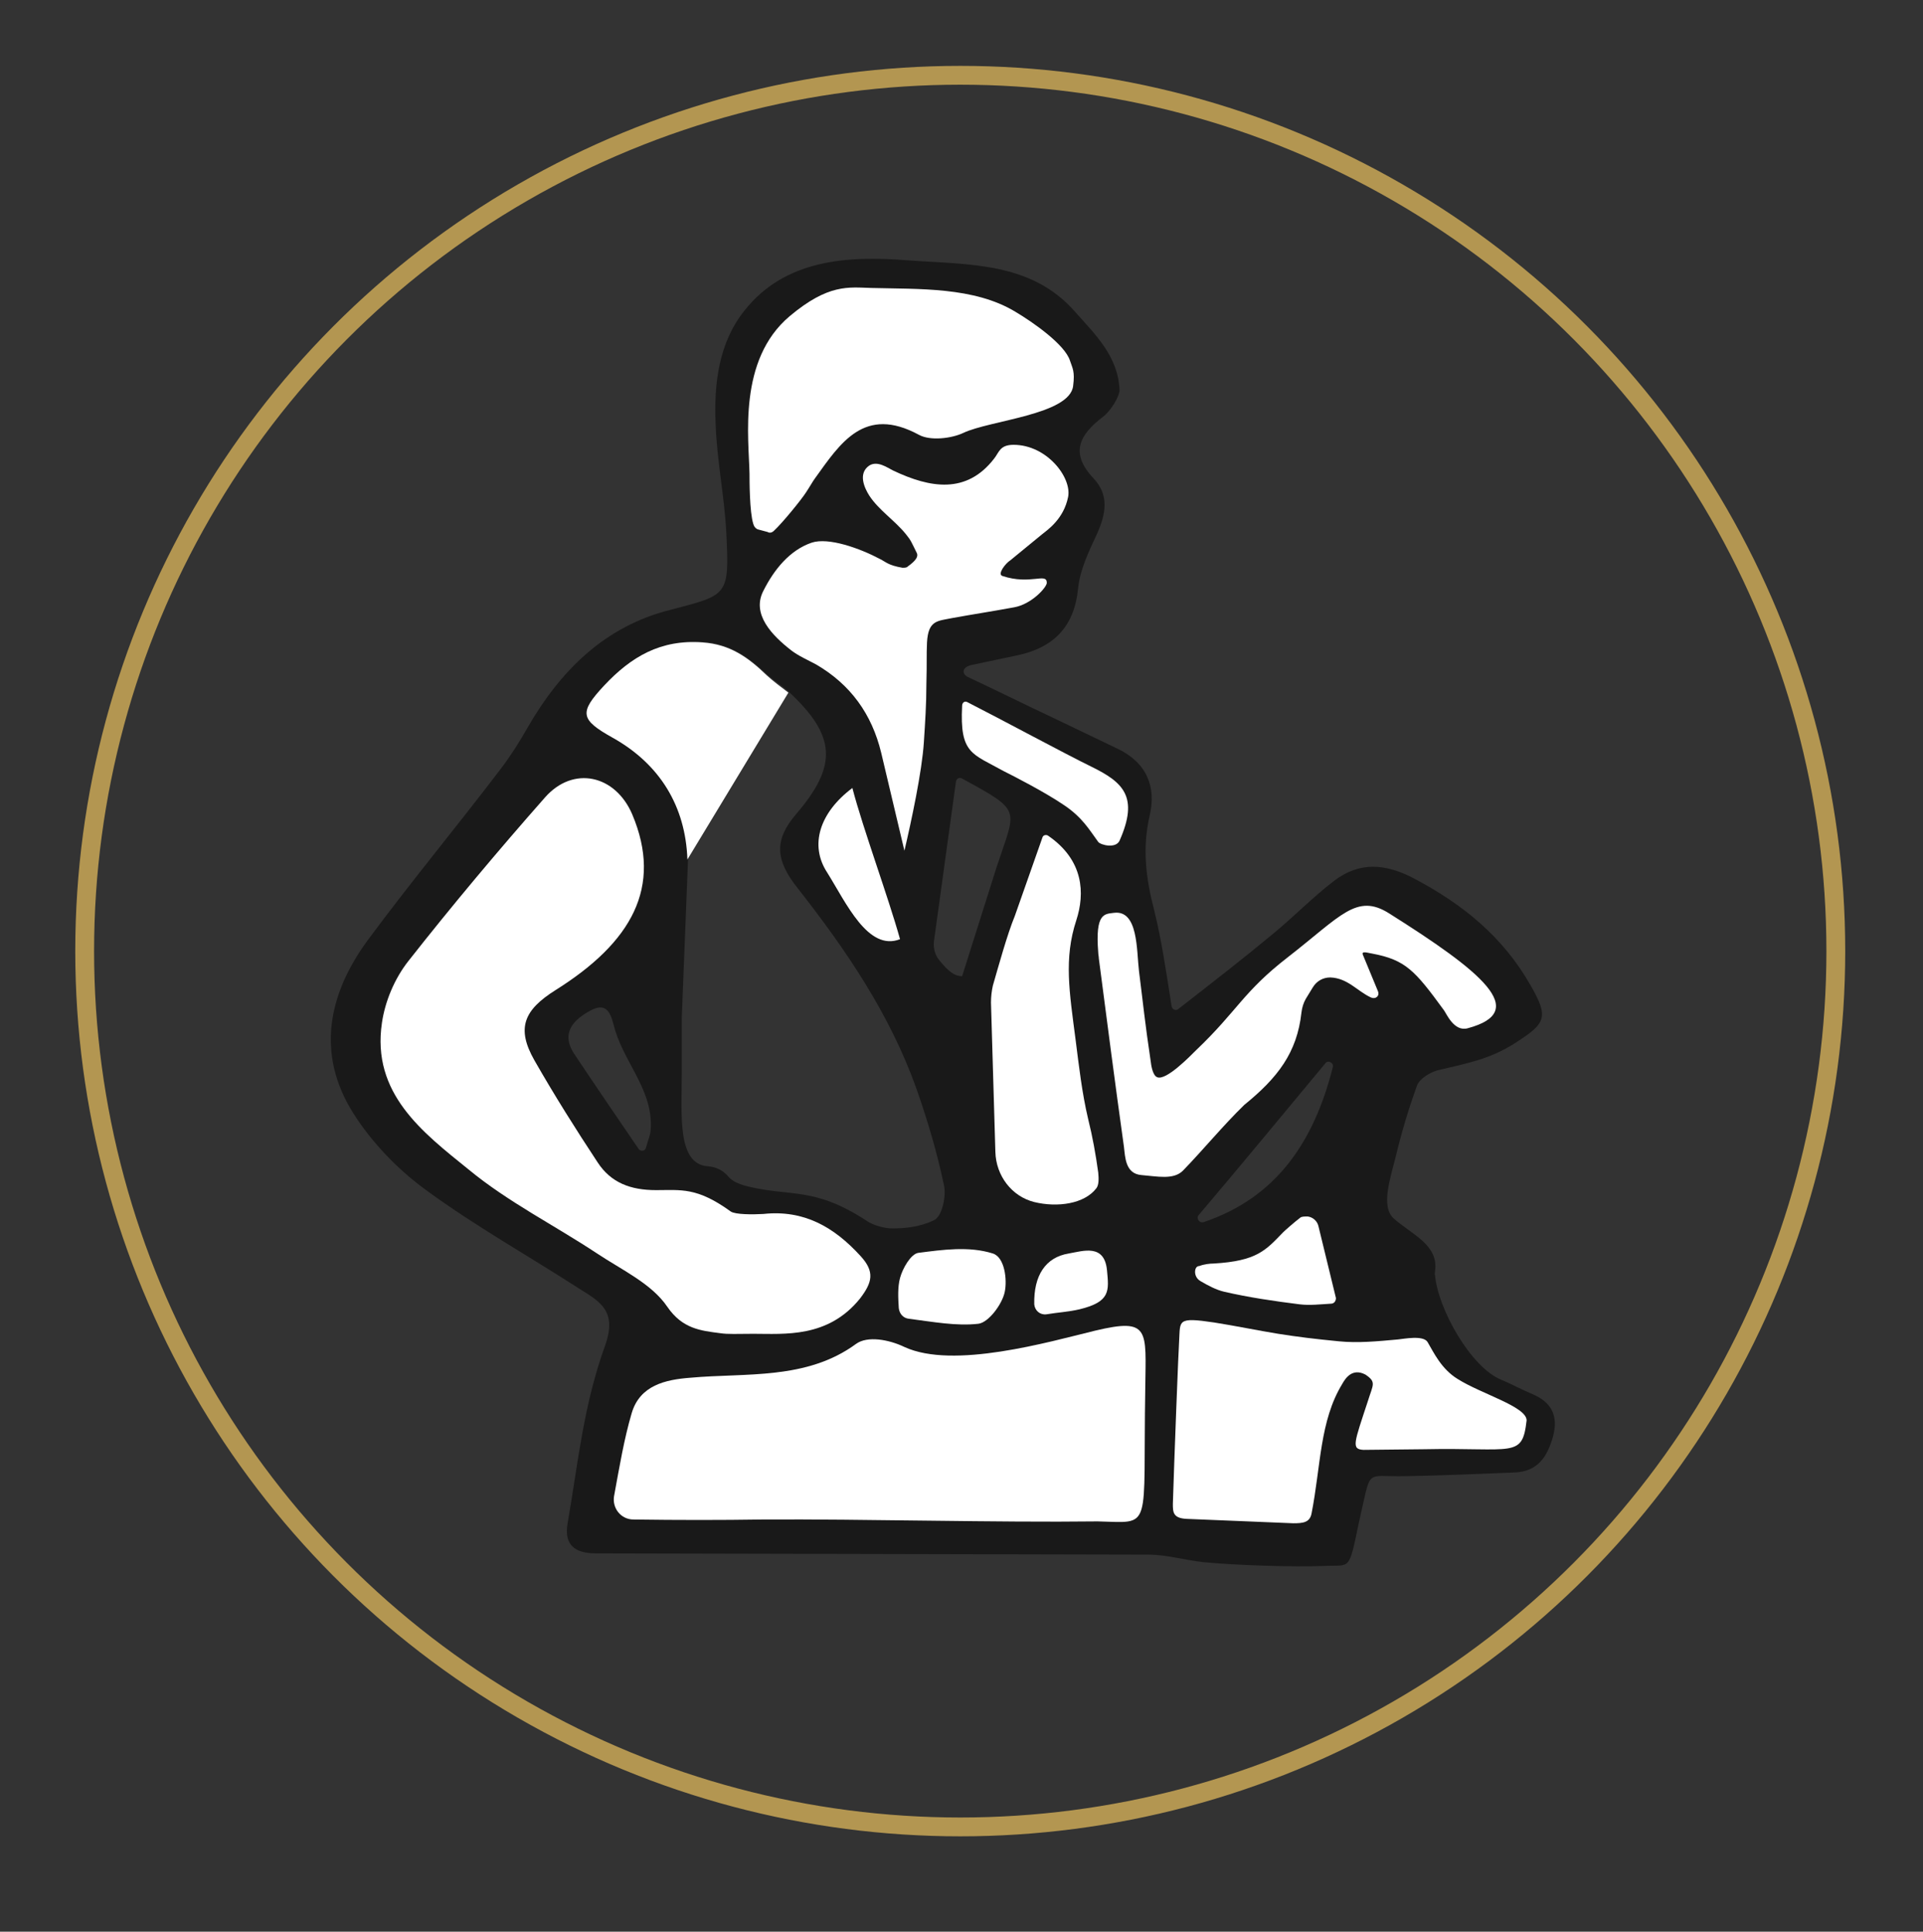 <?xml version="1.0" encoding="utf-8"?>
<!-- Generator: Adobe Illustrator 26.3.1, SVG Export Plug-In . SVG Version: 6.00 Build 0)  -->
<svg version="1.1" xmlns="http://www.w3.org/2000/svg" xmlns:xlink="http://www.w3.org/1999/xlink" x="0px" y="0px"
	 viewBox="0 0 306.6 307.9" style="enable-background:new 0 0 306.6 307.9;" xml:space="preserve">
<rect x="0" y="0" width="306.6" height="307.9" fill="#333333" stroke="none"/>
<style type="text/css">
	.st0{fill:none;stroke:#B39651;stroke-width:3;stroke-miterlimit:10;}
	.st1{opacity:0.5;}
	.st2{fill:#FFFFFF;}
</style>
<g id="Layer_2">
	<circle class="st0" cx="153.1" cy="151.6" r="139.6"/>
</g>
<g id="Layer_1">
	<path class="st1" d="M95,247.6c-3.4,0-5.1-1.4-4.5-4.8c1.7-9.8,2.5-18.7,6-28.4c1.9-5.4-0.8-6.9-4-8.9
		c-8.2-5.3-16.8-10.1-24.7-15.9c-4.5-3.3-8.6-7.6-11.5-12.2c-5.9-9.4-4-18.9,2.3-27.5c6.8-9.2,14.2-18.1,21.2-27.3
		c1.6-2.1,3-4.3,4.3-6.6c5.3-9.2,12.4-16.2,22.8-18.8c9.2-2.4,9.4-2.2,8.9-12.3c-0.3-5.8-1.5-11.5-1.7-17.3
		c-0.3-6.4,0.5-13,4.6-18.1c6.4-8.1,16.3-8.8,26.1-8c9.7,0.7,19.7,0.2,26.7,8.3c3.1,3.5,6.8,7,7,12.4c0,0.9-1.3,3.2-2.6,4.2
		c-3.8,2.9-5.4,5.8-1.5,9.9c2.5,2.7,1.9,5.7,0.5,8.8c-1.3,2.8-2.7,5.7-3,8.6c-0.6,6.3-4,9.6-9.9,10.8c-2.4,0.5-4.7,1-7.1,1.5
		c-1.4,0.3-1.7,1.3-0.6,1.9c4.7,2.2,9.3,4.5,14,6.7c3.3,1.6,6.5,3.1,9.8,4.7c4.7,2.2,6.3,6.1,5.2,10.7c-1.2,5.2-0.6,10,0.7,15
		c1.2,4.8,1.9,9.7,2.8,15.4c0.1,0.5,0.7,0.8,1.1,0.4c5.4-4.2,10.3-8,15-11.9c3.3-2.7,6.4-5.9,9.8-8.5c4.1-3.1,8.2-2.8,12.9-0.3
		c7.7,4.1,14,9.2,18.4,16.9c3,5.2,2.5,6.1-2.5,9.3c-3.9,2.5-7.6,3.2-12.3,4.3c-1.1,0.3-2.9,1.3-3.3,2.5c-1.4,3.9-2.5,7.6-3.4,11.4
		c-0.8,3.2-2.4,7.8-0.3,9.7c2.9,2.6,7.2,4.2,6.6,8.4c0,0.2-0.1,0.5,0,0.7c0.5,5.4,5.7,14.6,10.5,16.6c1.7,0.7,3.3,1.6,5,2.3
		c3.1,1.3,4.2,3.5,3.3,6.8c-0.9,3.2-2.4,5.5-6,5.7c-5.2,0.2-11.7,0.5-17.8,0.6c-6.3,0.1-5.1-1.4-7.1,7.2c-1.7,8.1-1.3,6.9-5.5,7.1
		c-5,0.2-14.3-0.1-19.3-0.6c-2.9-0.3-5.9-1.2-8.8-1.2 M108.7,162.3c0,2.8,0,5.7,0,8.5c0,6.9-0.8,14.8,4.2,15.1
		c1.2,0.1,2.3,0.6,3.1,1.5c0.5,0.6,1.2,1.2,3.2,1.7c6.9,1.7,10.6,0,19,5.5c1,0.7,2.8,1.2,4,1.2c2.1,0,4.4-0.2,6.7-1.3
		c1.3-0.6,2-3.8,1.6-5.6c-1.1-5.2-2.6-10.3-4.4-15.4c-4.2-11.8-11.2-22.1-18.9-31.9c-3.6-4.5-3.8-7.7-0.3-11.8
		c6.7-7.8,6.4-12.5-1.1-19.5c-1.1-1-2.4-1.8-3.5-2.8c-2.9-2.7-5.8-4.9-10.2-5.2c-6.7-0.4-11.4,2.4-15.7,6.9
		c-4.1,4.3-3.9,5.4,1.4,8.3c7.5,4.2,11.6,10.9,11.9,19.4 M158.9,138.2c3.1-9.4,4.2-8.8-5.5-14.1c-0.5-0.3-1,0.1-1,0.6l-3.5,25.4
		c-0.1,1.1,0.2,2.2,0.9,3c1.3,1.6,2.3,2.5,3.6,2.5 M211.3,169.5c-6.9,8.3-13.5,16.3-20.2,24.2c-0.4,0.5,0.1,1.3,0.8,1.1
		c11.6-3.9,17.6-12.8,20.6-24.7C212.7,169.4,211.7,168.9,211.3,169.5z M101.8,183.1c0.3,0.5,1.1,0.4,1.2-0.2
		c0.4-1.3,0.6-1.9,0.7-2.4c0.7-6.3-3.9-10.7-5.6-16.2c-0.6-2-0.9-4.9-4-3.2c-2.4,1.3-4.8,3.4-2.6,6.8
		C94.7,172.7,97.9,177.4,101.8,183.1z"/>
	<path class="st2" d="M109.6,137c-0.3-8.5-4.4-15.2-11.9-19.4c-5.2-2.9-5.4-4-1.4-8.3c4.3-4.6,9-7.4,15.7-6.9
		c4.4,0.3,7.3,2.4,10.2,5.2c1.1,1,2.3,1.9,3.5,2.8"/>
	<path class="st2" d="M120.1,212.6c-2.6,0-4,0.1-5.3-0.1c-3.1-0.4-6-0.7-8.4-4.2c-2.5-3.7-7.3-5.9-11.2-8.5
		c-6.8-4.5-14.2-8.2-20.5-13.4c-7.3-5.9-15.5-12.1-13.8-23.4c0.5-3.4,2-7,4.2-9.8c7-8.9,14.3-17.6,21.8-26.1
		c4.5-5.1,11.2-3.6,13.9,2.7c4.9,11.6-0.1,20.4-12.2,28c-5.1,3.2-6.3,6.1-3.4,11.2c3.2,5.6,6.6,11,10.1,16.3
		c2.1,3.2,5.2,4.4,9.3,4.4c4,0,6.5-0.5,11.9,3.4c0.7,0.5,3.5,0.5,5.2,0.4c6.5-0.7,11.3,2.1,15.5,6.7c2.3,2.5,1.9,4.2-0.1,6.8
		C132,213.3,125.1,212.6,120.1,212.6z"/>
	<path class="st2" d="M101,242.2c-2,0-3.4-1.8-3.1-3.7c0.9-4.9,1.6-9.1,2.8-13.2c1.3-4.5,5.4-5.4,9.4-5.7c8.8-0.8,18.5,0.4,26.4-5.4
		c1.8-1.3,5.2-0.7,7.7,0.5c7.8,3.6,23-0.8,30.4-2.6c8.8-2.1,8.1-0.1,8,9.1c-0.4,23.1,1.3,21.5-7.6,21.3c-16.2,0.2-37.2-0.4-53.5-0.3
		C114.9,242.3,108.3,242.3,101,242.2z"/>
	<path class="st2" d="M161.1,89.3c-0.8,0.5-2.1,2.2-1.3,2.5c4.5,1.5,7.1-0.6,7.1,1.1c0,0.7-2.4,3.4-5.2,3.9
		c-3.8,0.7-6.5,1.1-9.8,1.7c-2.4,0.5-3.9,0.3-4.1,3.9c-0.1,2.2,0,2.9-0.1,6.7c0,3.2-0.2,6.1-0.4,9.2c-0.3,4.7-2,12.6-3.1,17.3
		l-3.7-15.6c-1.5-6.2-4.9-10.9-10.4-14.1c-1.3-0.7-2.7-1.3-3.9-2.2c-3.1-2.4-6.4-5.8-4.5-9.5c1.7-3.4,4.2-6.5,7.7-7.7
		c2.7-0.9,7.7,0.9,10.9,2.6c1,0.5,1.3,1,3.6,1.4c0.2,0,0.5,0,0.7-0.1c0.8-0.6,1.9-1.4,1.6-2.2c-0.9-1.8-0.9-2-1.8-3.1
		c-1.8-2.2-4.3-3.8-5.8-6.1c-0.7-1.1-1.9-3.5,0-4.8c1.3-0.8,2.8,0.3,3.8,0.8c5.9,2.8,11.7,3.8,16.1-1.9c0.8-1,0.9-2.2,3.1-2.2
		c5.3,0,9.3,5.2,8.7,8.3c-0.7,3.5-3.2,5.2-4.2,6"/>
	<path class="st2" d="M120.9,84.4c-0.4-0.1-0.7-0.5-0.8-0.9c-0.6-1.9-0.6-7-0.6-8c-0.1-5.6-1.9-18.1,6.4-25.1
		c6.2-5.2,9.4-4.6,13-4.5c7.6,0.2,16.4-0.2,23,3.8c2.7,1.6,7.9,5.2,8.7,7.8c0.4,1.2,0.8,1.7,0.5,4c-0.5,4.6-13.3,5.5-17.5,7.5
		c-1.9,0.9-5.3,1.3-7.1,0.3c-8.7-4.7-12.5,1.3-16.6,7c-0.3,0.4-0.8,1.3-1.4,2.2c-0.7,1.1-3.7,4.8-5.1,6.1c-0.3,0.3-0.7,0.4-1,0.2
		L120.9,84.4z"/>
	<path class="st2" d="M189.2,242.1c-2.2-0.1-2.2-1.1-2.2-2.4c0.2-6.6,0.9-24.8,1-26c0.2-3.2-0.4-3.8,5.6-2.9
		c3.2,0.5,7.1,1.3,10.2,1.8c3.2,0.5,5.6,0.8,9.7,1.2c3,0.3,6.1,0,9.4-0.3c1-0.1,4-0.7,4.7,0.4c1,1.7,2.2,4.3,4.8,5.9
		c3.8,2.4,11,4.4,11,6.6c-0.7,6.1-2,4.3-16.4,4.6c-0.9,0-9.6,0.1-9.6,0.1c-2-0.1-1.5-1.1,0.7-7.8c0.8-2.6,1.4-3-0.4-4.2
		c-2.1-1.1-3.2,0.6-3.7,1.5c-3.6,5.9-3.4,13.1-4.9,20.7c-0.3,1.4-1.4,1.5-2.9,1.5L189.2,242.1z"/>
	<path class="st2" d="M208.2,159.2c-0.4,0.7-0.6,1.4-0.7,2.2c-0.7,6.4-3.8,10.4-9.1,14.7c-3.4,3.3-6.5,7.1-9.8,10.5
		c-1.5,1.5-4.1,0.9-6.6,0.7c-2.6-0.2-2.6-2.9-2.8-4.5c-1.4-10-2.7-20-4-30c0-0.3-0.1-0.7-0.1-1c-0.5-6.3,1-6.1,2.5-6.3
		c3.9-0.5,3.6,6,4,9.3c0.7,5.5,0.9,7.9,1.9,14.6c0,0,0.2,2,1,2.3c1.4,0.6,5.2-3.3,6.3-4.4c6.5-6.2,7.4-9.2,14.5-14.7
		c8.5-6.6,11-10.3,16.2-7c14.6,9.2,22.6,15.6,12.5,18.3c-2.2,0.6-3.4-2.4-3.8-2.9c-4.6-6.3-6.1-8-11.4-9c-0.7-0.1-1.8-0.5-1.5,0.2
		c0.8,1.9,1.6,3.9,2.4,5.8c0.3,0.8-0.4,1.3-1.1,1c-2.2-1-3.7-3.1-6.5-3.2c-1.2,0-2.2,0.6-2.8,1.6L208.2,159.2z"/>
	<path class="st2" d="M166.2,133.5c0.1-0.4,0.6-0.5,0.9-0.3c5.7,3.9,5.9,9.2,4.5,13.5c-2,6.1-1.1,11.4-0.1,19.1
		c0.5,3.9,1,8.4,2,12.6c0.7,2.8,1.2,5.6,1.6,8.5c0.1,1,0.1,2-0.3,2.5c-1.9,2.5-6.2,3.1-9.9,2.2c-3.6-0.9-6.1-4.2-6.2-8l-0.7-23.8
		c0-0.9,0.1-1.8,0.3-2.7c0.9-3.1,2.3-8.2,3.5-11.1L166.2,133.5z"/>
	<path class="st2" d="M144.9,210.2c-0.9-0.1-1.5-0.8-1.6-1.7c-0.1-1.6-0.2-3.3,0.2-4.8c0.4-1.5,1.7-3.8,2.9-4
		c3.9-0.5,8.1-1.1,11.9,0.1c1.9,0.6,2.3,4.2,1.9,6.1c-0.4,2-2.6,4.9-4.2,5.1C152.5,211.4,148.8,210.7,144.9,210.2z"/>
	<path class="st2" d="M213,206.9c0,0.5-0.3,0.9-0.8,0.9c-1.7,0.1-3.4,0.3-5,0.1c-4-0.5-8.1-1.1-12-2c-1.3-0.3-2.6-1-3.8-1.7
		c-0.7-0.4-1-1.2-0.8-1.9v0c0.1-0.3,0.3-0.5,0.6-0.5c0.8-0.3,1.7-0.4,2.3-0.4c6.9-0.4,8.3-2.1,11.1-5c0.3-0.3,1.9-1.7,2.7-2.3
		c0.2-0.2,0.7-0.2,1.2-0.2c0.8,0.1,1.5,0.7,1.7,1.5L213,206.9z"/>
	<path class="st2" d="M153.4,112.5c0-0.5,0.4-0.8,0.8-0.6c5.5,2.8,15.7,8.3,19.8,10.3c5.1,2.5,7.6,4.8,4.5,11.8
		c-0.6,1.3-3,0.7-3.4,0.2c-1.4-1.9-2.5-3.9-5.5-5.9c-3.1-2.1-8-4.6-9.6-5.4C155,120.1,153,120.2,153.4,112.5z"/>
	<path class="st2" d="M135.9,125.6c1.7,6.5,5.7,17.3,7.6,24.1c-5.1,2-8.6-5.8-11.6-10.6C129,134.7,130.7,129.5,135.9,125.6z"/>
	<path class="st2" d="M166.8,209.5c-1,0.1-1.8-0.6-1.9-1.6c-0.1-4.6,1.8-7.5,5.5-8.1c2.3-0.4,5.7-1.6,6.1,2.7c0.3,3.2,0.6,5-4.4,6.2
		C170.4,209.1,168.6,209.2,166.8,209.5z"/>
</g>
</svg>
